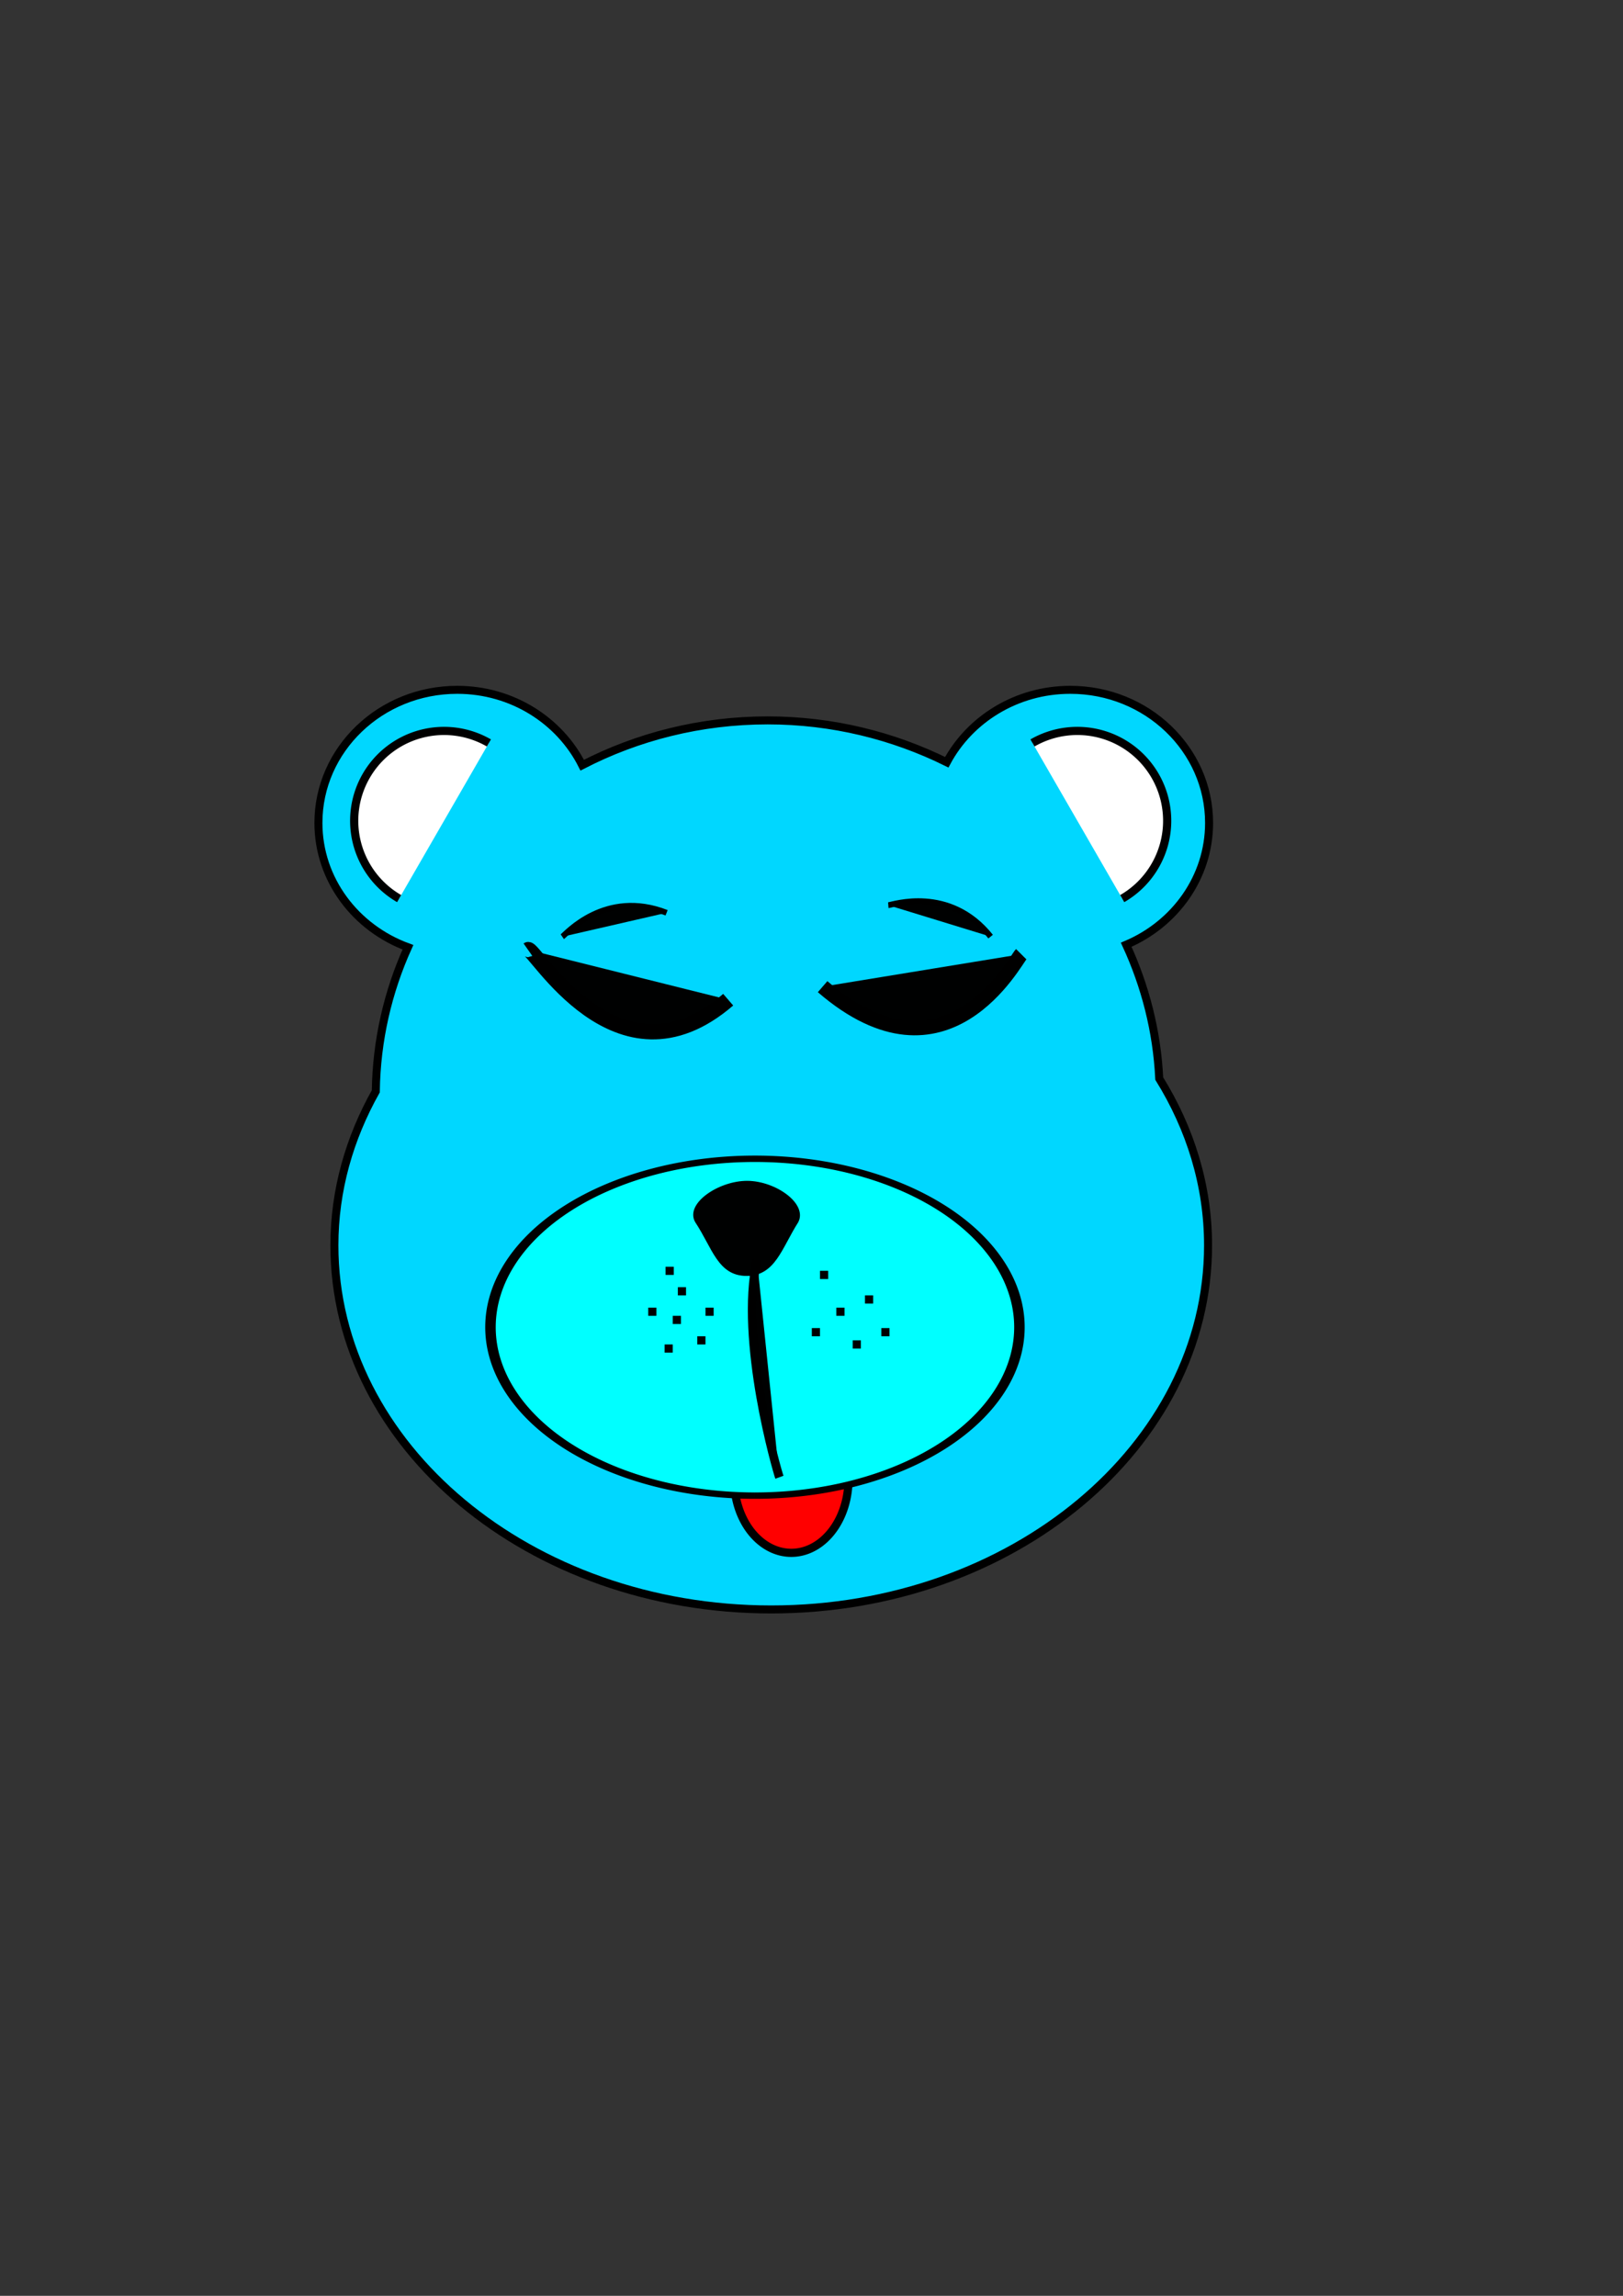 <?xml version="1.0" encoding="UTF-8" standalone="no"?>
<!-- Created with Inkscape (http://www.inkscape.org/) -->
<svg
   xmlns:dc="http://purl.org/dc/elements/1.1/"
   xmlns:cc="http://web.resource.org/cc/"
   xmlns:rdf="http://www.w3.org/1999/02/22-rdf-syntax-ns#"
   xmlns:svg="http://www.w3.org/2000/svg"
   xmlns="http://www.w3.org/2000/svg"
   xmlns:sodipodi="http://inkscape.sourceforge.net/DTD/sodipodi-0.dtd"
   xmlns:inkscape="http://www.inkscape.org/namespaces/inkscape"
   width="210mm"
   height="297mm"
   id="svg2"
   sodipodi:version="0.32"
   inkscape:version="0.41"
   sodipodi:docbase="/home/comum/newton/inkscape"
   sodipodi:docname="urso_azul.svg">
  <rect width="100%" height="100%" fill="#333333" stroke="none"/>
  <defs
     id="defs3" />
  <sodipodi:namedview
     id="base"
     pagecolor="#ffffff"
     bordercolor="#666666"
     borderopacity="1.0"
     inkscape:pageopacity="0.0"
     inkscape:pageshadow="2"
     inkscape:zoom="0.50933035"
     inkscape:cx="372.04727"
     inkscape:cy="526.18109"
     inkscape:document-units="px"
     inkscape:current-layer="layer1"
     inkscape:window-width="1024"
     inkscape:window-height="711"
     inkscape:window-x="0"
     inkscape:window-y="0"
     showgrid="true" />
  <g
     inkscape:label="Layer 1"
     inkscape:groupmode="layer"
     id="layer1">
    <path
       style="fill:#00d7ff;fill-opacity:1;fill-rule:evenodd;stroke:#000000;stroke-width:3.917;stroke-linecap:butt;stroke-linejoin:miter;stroke-miterlimit:4;stroke-opacity:1"
       d="M 223.594,337.28 C 186.116,337.28 155.719,366.425 155.719,402.358 C 155.719,430.139 173.932,453.812 199.5,463.152 C 189.719,484.804 184.125,508.586 183.781,533.594 C 170.915,556.488 163.531,581.952 163.531,608.889 C 163.531,707.172 259.235,786.926 377.156,786.926 C 495.078,786.926 590.781,707.172 590.781,608.889 C 590.781,579.492 582.065,551.807 566.906,527.362 C 565.779,504.143 560.06,482.115 550.75,461.924 C 574.608,451.826 591.281,428.956 591.281,402.358 C 591.281,366.425 560.884,337.28 523.406,337.28 C 497.083,337.28 474.264,351.681 463,372.695 C 436.726,359.711 407.014,352.231 375.438,352.231 C 342.627,352.231 311.73,360.186 284.719,374.134 C 273.738,352.346 250.508,337.28 223.594,337.28 z "
       id="path1291" />
    <path
       sodipodi:type="arc"
       style="fill:#ffffff;fill-opacity:1;stroke:#000000;stroke-width:4.364;stroke-miterlimit:4;stroke-opacity:1"
       id="path2860"
       sodipodi:cx="211.67058"
       sodipodi:cy="179.72029"
       sodipodi:rx="47.925411"
       sodipodi:ry="47.925411"
       d="M 211.555,227.646 A 47.925,47.925 0 0 1 211.55,131.795"
       transform="matrix(0.794,0.458,-0.458,0.794,131.481,161.721)"
       sodipodi:start="1.5732002"
       sodipodi:end="4.7098637"
       sodipodi:open="true" />
    <path
       sodipodi:type="arc"
       style="fill:#ffffff;fill-opacity:1;stroke:#000000;stroke-width:4.364;stroke-miterlimit:4;stroke-opacity:1"
       id="path3622"
       sodipodi:cx="211.67058"
       sodipodi:cy="179.72029"
       sodipodi:rx="47.925411"
       sodipodi:ry="47.925411"
       d="M 211.555,227.646 A 47.925,47.925 0 0 1 211.55,131.795"
       transform="matrix(-0.794,0.458,0.458,0.794,612.519,161.721)"
       sodipodi:start="1.5732002"
       sodipodi:end="4.7098637"
       sodipodi:open="true" />
    <path
       sodipodi:type="arc"
       style="fill:#ff0000;fill-opacity:1;stroke:#000000;stroke-width:4;stroke-miterlimit:4;stroke-opacity:1"
       id="path5156"
       sodipodi:cx="99.844612"
       sodipodi:cy="814.73199"
       sodipodi:rx="27.956491"
       sodipodi:ry="35.944057"
       d="M 99.777,850.676 A 27.956,35.944 0 1 1 99.778,850.676"
       sodipodi:start="1.5732002"
       sodipodi:end="7.8563497"
       sodipodi:open="true"
       transform="translate(287.199,-91.426)" />
    <path
       sodipodi:type="arc"
       style="fill:#00ffff;fill-opacity:1;stroke:#000000;stroke-width:1.741;stroke-miterlimit:4;stroke-opacity:1"
       id="path3624"
       sodipodi:cx="389.39398"
       sodipodi:cy="167.73894"
       sodipodi:rx="43.931629"
       sodipodi:ry="45.928520"
       d="M 389.288,213.667 A 43.932,45.929 0 1 1 389.29,213.667"
       sodipodi:start="1.5732002"
       sodipodi:end="7.8563497"
       transform="matrix(2.944,0,0,1.793,-776.87,348.173)"
       sodipodi:open="true" />
    <path
       style="fill:#000101;fill-opacity:1;stroke:#000000;stroke-width:1.134;stroke-miterlimit:4;stroke-opacity:1"
       d="M 365.085,623.294 C 351.445,623.26 348.874,609.965 340.434,597.221 C 335.625,588.713 351.766,577.895 365.406,577.929 C 379.046,577.964 394.326,588.838 389.855,597.346 C 381.753,610.09 378.726,623.328 365.086,623.294"
       id="path4384"
       sodipodi:nodetypes="ccccc" />
    <path
       style="fill:#000101;fill-opacity:1;fill-rule:evenodd;stroke:#000000;stroke-width:4.236;stroke-linecap:butt;stroke-linejoin:miter;stroke-miterlimit:4;stroke-opacity:1"
       d="M 370.182,616.061 C 361.426,655.403 380.022,719.185 381.151,722.29"
       id="path5145"
       sodipodi:nodetypes="cc" />
    <path
       style="fill:#000101;fill-opacity:1;fill-rule:evenodd;stroke:#000000;stroke-width:7.13;stroke-linecap:butt;stroke-linejoin:miter;stroke-miterlimit:4;stroke-opacity:1"
       d="M 402.284,482.425 C 462.85,534.666 496.416,469.531 499.406,466.538"
       id="path5148"
       sodipodi:nodetypes="cc" />
    <path
       style="fill:#000101;fill-opacity:1;fill-rule:evenodd;stroke:#000000;stroke-width:7.492;stroke-linecap:butt;stroke-linejoin:miter;stroke-miterlimit:4;stroke-opacity:1"
       d="M 356.107,488.795 C 301.779,535.642 261.052,462.312 258.173,464.334"
       id="path5150"
       sodipodi:nodetypes="cc" />
    <path
       style="fill:#000101;fill-opacity:1;fill-rule:evenodd;stroke:#000000;stroke-width:2.833;stroke-linecap:butt;stroke-linejoin:miter;stroke-miterlimit:4;stroke-opacity:1"
       d="M 484.441,457.946 C 464.312,432.719 436.402,442.435 434.416,442.592"
       id="path5152"
       sodipodi:nodetypes="cc" />
    <path
       style="fill:#000101;fill-opacity:1;fill-rule:evenodd;stroke:#000000;stroke-width:2.833;stroke-linecap:butt;stroke-linejoin:miter;stroke-miterlimit:4;stroke-opacity:1"
       d="M 325.986,446.297 C 295.94,434.515 276.627,456.883 274.987,458.013"
       id="path5154"
       sodipodi:nodetypes="cc" />
    <path
       style="stroke-miterlimit:4;stroke-dasharray:none;stroke-opacity:1;stroke-linejoin:miter;stroke-linecap:butt;stroke-width:4;stroke:#000000;fill-rule:evenodd;fill-opacity:0.75;fill:none"
       d="M 325.493,621.362 L 329.487,621.362"
       id="path5916" />
    <path
       style="fill:none;fill-opacity:0.75;fill-rule:evenodd;stroke:#000000;stroke-width:4;stroke-linecap:butt;stroke-linejoin:miter;stroke-miterlimit:4;stroke-opacity:1"
       d="M 331.493,631.362 L 335.487,631.362"
       id="path1382" />
    <path
       style="fill:none;fill-opacity:0.75;fill-rule:evenodd;stroke:#000000;stroke-width:4;stroke-linecap:butt;stroke-linejoin:miter;stroke-miterlimit:4;stroke-opacity:1"
       d="M 401.006,623.362 L 405,623.362"
       id="path1313" />
    <path
       style="fill:none;fill-opacity:0.75;fill-rule:evenodd;stroke:#000000;stroke-width:4;stroke-linecap:butt;stroke-linejoin:miter;stroke-miterlimit:4;stroke-opacity:1"
       d="M 397.006,651.362 L 401,651.362"
       id="path1315" />
    <path
       style="fill:none;fill-opacity:0.75;fill-rule:evenodd;stroke:#000000;stroke-width:4;stroke-linecap:butt;stroke-linejoin:miter;stroke-miterlimit:4;stroke-opacity:1"
       d="M 409,641.362 L 412.994,641.362"
       id="path1317" />
    <path
       style="fill:none;fill-opacity:0.75;fill-rule:evenodd;stroke:#000000;stroke-width:4;stroke-linecap:butt;stroke-linejoin:miter;stroke-miterlimit:4;stroke-opacity:1"
       d="M 345.006,641.362 L 349,641.362"
       id="path1319" />
    <path
       style="fill:none;fill-opacity:0.75;fill-rule:evenodd;stroke:#000000;stroke-width:4;stroke-linecap:butt;stroke-linejoin:miter;stroke-miterlimit:4;stroke-opacity:1"
       d="M 329.006,645.362 L 333,645.362"
       id="path1321" />
    <path
       style="fill:none;fill-opacity:0.75;fill-rule:evenodd;stroke:#000000;stroke-width:4;stroke-linecap:butt;stroke-linejoin:miter;stroke-miterlimit:4;stroke-opacity:1"
       d="M 341,655.362 L 344.994,655.362"
       id="path1325" />
    <path
       style="fill:none;fill-opacity:0.75;fill-rule:evenodd;stroke:#000000;stroke-width:4;stroke-linecap:butt;stroke-linejoin:miter;stroke-miterlimit:4;stroke-opacity:1"
       d="M 325.006,659.362 L 329,659.362"
       id="path1327" />
    <path
       style="fill:none;fill-opacity:0.75;fill-rule:evenodd;stroke:#000000;stroke-width:4;stroke-linecap:butt;stroke-linejoin:miter;stroke-miterlimit:4;stroke-opacity:1"
       d="M 423,635.362 L 426.994,635.362"
       id="path1329" />
    <path
       style="fill:none;fill-opacity:0.75;fill-rule:evenodd;stroke:#000000;stroke-width:4;stroke-linecap:butt;stroke-linejoin:miter;stroke-miterlimit:4;stroke-opacity:1"
       d="M 417.006,657.362 L 421,657.362"
       id="path1331" />
    <path
       style="fill:none;fill-opacity:0.75;fill-rule:evenodd;stroke:#000000;stroke-width:4;stroke-linecap:butt;stroke-linejoin:miter;stroke-miterlimit:4;stroke-opacity:1"
       d="M 431,651.362 L 434.994,651.362"
       id="path1333" />
    <path
       style="fill:none;fill-opacity:0.75;fill-rule:evenodd;stroke:#000000;stroke-width:4;stroke-linecap:butt;stroke-linejoin:miter;stroke-miterlimit:4;stroke-opacity:1"
       d="M 317.006,641.362 L 321,641.362"
       id="path1335" />
  </g>
</svg>
